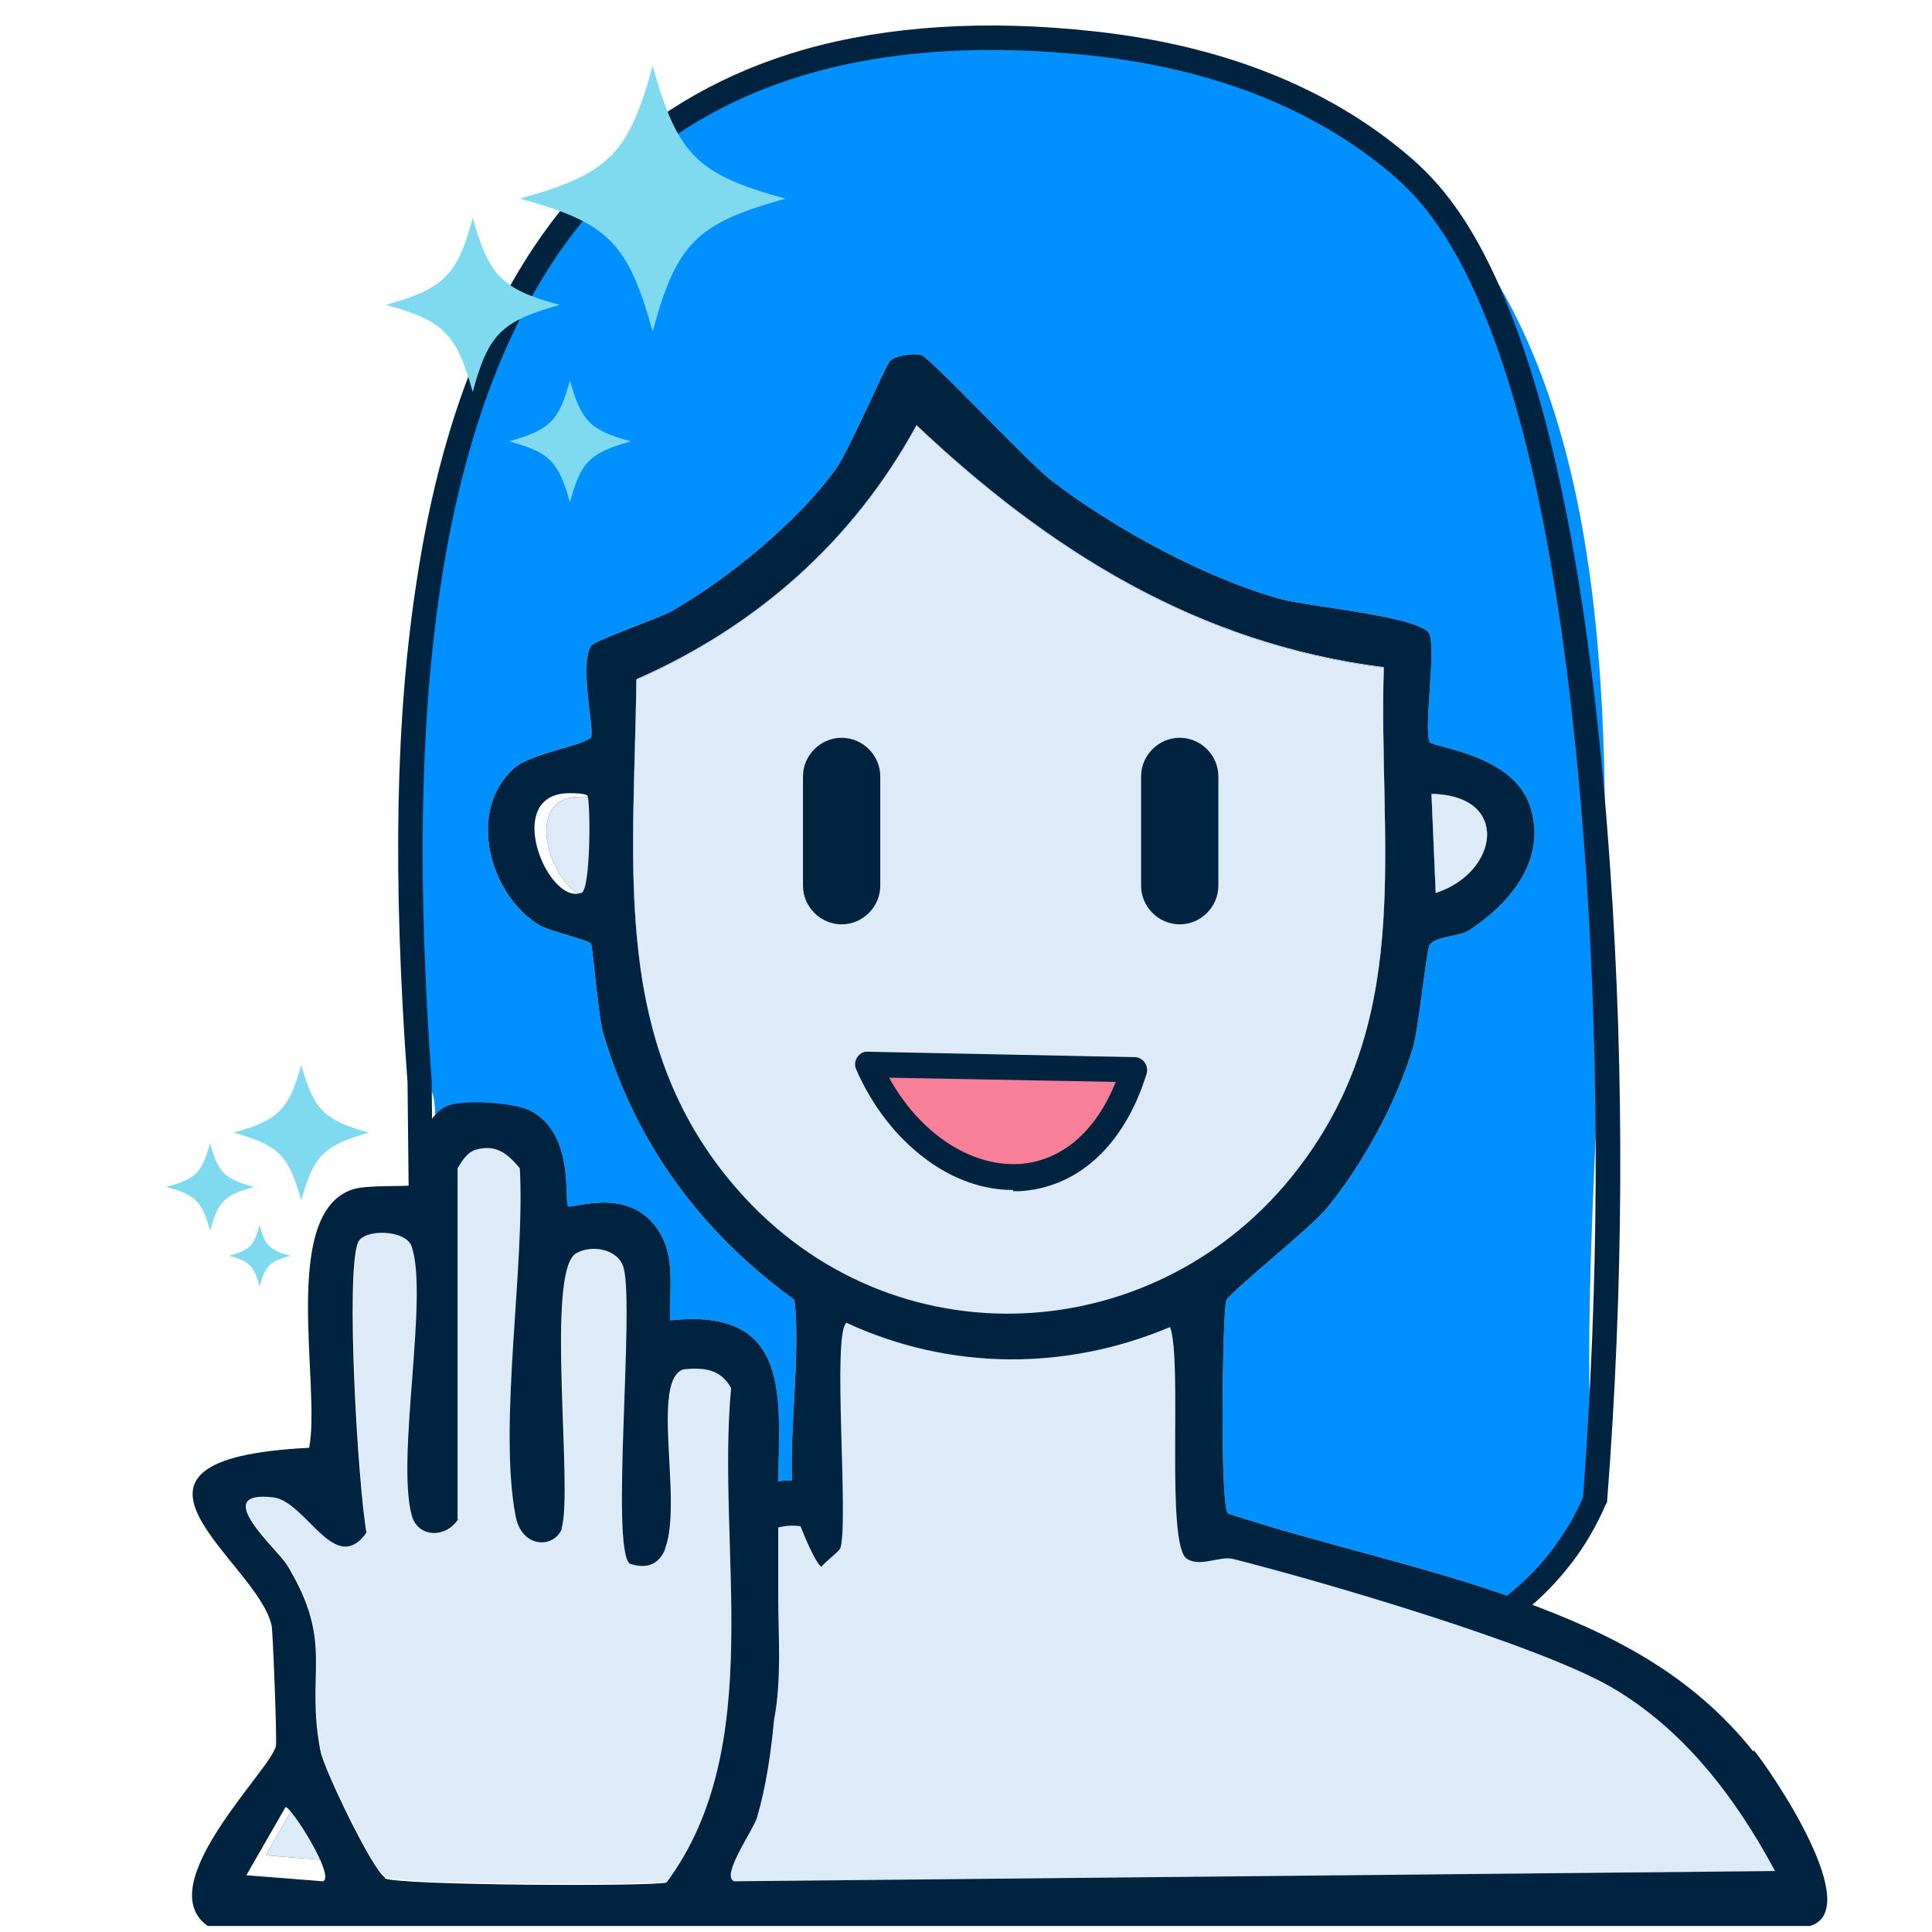 <svg id="Camada_1" xmlns="http://www.w3.org/2000/svg" version="1.1" viewBox="0 0 32 32">
  
  <defs>
    <style>
      .st0 {
        fill: #0090ff;
      }

      .st1 {
        fill: #212e48;
      }

      .st2 {
        fill: #f77f98;
      }

      .st3 {
        fill: #dcebf7;
      }

      .st4 {
        fill: #7fdaef;
      }

      .st5 {
        fill: #002440;
      }
    </style>
  </defs>
  <path class="st1" d="M5.64,30.83l-1.24-.1.64-1.11c.09-.01.81,1.13.6,1.21Z"></path>
  <path class="st1" d="M9.8,14.82c-.5.18-1.21-1.44-.34-1.61.07-.02.4-.02.44.03.05.07.06,1.52-.1,1.57Z"></path>
  <path class="st1" d="M11.2,30.83c-.22.07-4.36.05-4.55-.07-.2-.11-.98-1.75-1.04-2.04-.25-1.29.23-1.73-.54-3.01-.15-.25-1.28-1.22-.23-1.11.53.06,1,1.3,1.51.57-.13-.75-.34-4.19-.13-4.69.09-.22.78-.21.87.07.27.81-.25,3.42,0,4.35.1.36.55.37.74.07v-5.69c.07-.12.16-.26.3-.3.32-.08.51.07.7.3.09,1.59-.35,4.14-.07,5.63.1.53.63.53.74.2.2-.59-.27-4.16.23-4.45.25-.15.69-.07.77.23.18.66-.21,4.53.1,4.79,1.3.42.17-2.91.87-3.15.34-.03.59-.01.77.3-.24,2.6.59,5.8-1.04,8.01Z"></path>
  <path class="st3" d="M5.64,30.83l-1.24-.1.64-1.11c.09-.01.81,1.13.6,1.21Z"></path>
  <path class="st3" d="M9.8,14.82c-.5.18-1.21-1.44-.34-1.61.07-.02.4-.02.44.03.05.07.06,1.52-.1,1.57Z"></path>
  <g>
    <path class="st4" d="M4.21,19.66c-.49.13-.6.24-.73.73-.13-.49-.24-.6-.73-.73.49-.13.6-.24.73-.73.13.49.24.6.73.73Z"></path>
    <path class="st4" d="M6.11,18.76c-.74.21-.91.37-1.12,1.12-.21-.74-.37-.91-1.12-1.12.74-.21.91-.37,1.12-1.12.21.74.37.91,1.12,1.12Z"></path>
    <path class="st4" d="M4.81,20.8c-.34.09-.42.17-.51.51-.09-.34-.17-.42-.51-.51.34-.09.42-.17.51-.51.09.34.17.42.51.51Z"></path>
  </g>
  <g>
    <path class="st3" d="M11.06,31.16c-.22.07-4.47.05-4.67-.07-.21-.12-1.01-1.79-1.07-2.09-.26-1.32.24-1.77-.55-3.08-.15-.26-1.31-1.25-.24-1.13.55.06,1.03,1.33,1.55.58-.14-.77-.35-4.29-.14-4.8.09-.23.8-.22.89.07.28.83-.26,3.5,0,4.45.1.37.56.38.76.07v-5.82c.07-.12.16-.27.31-.31.33-.09.52.07.72.31.09,1.62-.36,4.24-.07,5.76.1.54.64.54.76.21.2-.61-.27-4.25.24-4.56.25-.15.7-.08.79.24.18.67-.22,4.63.1,4.9,1.33.43.17-2.98.89-3.22.34-.03.61-.01.79.31-.25,2.66.61,5.93-1.07,8.19Z"></path>
    <g>
      <path class="st0" d="M26.43,24.86c-.05.77-.67,1.22-1.24,1.65-1.57-.57-3.26-.92-4.85-1.44-.14-.11-.09-3.36-.03-3.53.03-.11,1.39-1.2,1.65-1.51.61-.74,1.16-1.75,1.44-2.67.1-.32.22-1.61.28-1.71.08-.14.5-.14.65-.24.69-.45,1.32-1.2,1-2.09-.3-.83-1.6-.94-1.65-1.03-.1-.2.1-1.47,0-1.78-.09-.29-1.98-.46-2.44-.58-1.26-.34-2.82-1.19-3.85-1.99-.37-.29-1.99-2.02-2.13-2.06-.13-.03-.41,0-.52.1-.07.07-.66,1.45-.89,1.78-.63.88-1.78,1.82-2.72,2.36-.23.13-1.27.48-1.34.58-.2.31.06,1.4,0,1.51-.07.13-.98.26-1.27.51-.8.71-.41,2.1.41,2.6.16.1.83.25.86.31.03.07.12,1.23.21,1.51.54,1.82,1.63,3.28,3.16,4.39.1.91-.08,2.04-.04,2.99-.08,0-.16,0-.23.02.02-1.39.22-2.89-1.79-2.67-.02-.52.1-1.06-.21-1.51-.49-.72-1.41-.33-1.48-.38-.07-.05.12-1.2-.62-1.58-.28-.14-1.22.31-1.48.44-.2-.18.03-.85-.35-.92-.58-8.07,0-18.41,11.14-17.2,11.87,1.28,7.56,16.26,8.32,24.12Z"></path>
      <path class="st3" d="M29.38,30.99l-17.22.17c-.23-.09.32-.85.38-1.06.15-.52.23-1.07.28-1.61.13-.67.07-1.38.07-2.06,0-.37,0-.75,0-1.13.12-.03.24-.04.37-.02.11.29.29.67.35.67.05-.08.29-.25.31-.31.14-.47-.14-3.55.1-3.73,1.71.79,3.63.8,5.36.07.21.56-.08,3.61.28,3.84.22.14.54-.05.76,0,1.5.38,5.02,1.41,6.26,2.12,1.21.7,2.07,1.84,2.72,3.05Z"></path>
      <path class="st1" d="M21.61,19.21c-2.24,3.1-6.67,3.45-9.28.62-2.26-2.45-1.82-5.48-1.79-8.57,2-.88,3.6-2.3,4.64-4.21,2.2,2.08,4.66,3.62,7.74,4.01-.09,2.89.5,5.66-1.31,8.15Z"></path>
      <path class="st1" d="M23.78,14.79l-.07-1.64c1.31.02,1.12,1.3.07,1.64Z"></path>
      <path class="st5" d="M29.04,29.01c-1.02-1.28-2.34-1.95-3.85-2.5-1.57-.57-3.26-.92-4.85-1.44-.14-.11-.09-3.36-.03-3.53.03-.11,1.39-1.2,1.65-1.51.61-.74,1.16-1.75,1.44-2.67.1-.32.22-1.61.28-1.71.08-.14.5-.14.65-.24.69-.45,1.32-1.2,1-2.09-.3-.83-1.6-.94-1.65-1.03-.1-.2.1-1.47,0-1.78-.09-.29-1.98-.46-2.44-.58-1.26-.34-2.82-1.19-3.85-1.99-.37-.29-1.99-2.02-2.13-2.06-.13-.03-.41,0-.52.1-.07.07-.66,1.45-.89,1.78-.63.88-1.78,1.82-2.72,2.36-.23.13-1.27.48-1.34.58-.2.31.06,1.4,0,1.51-.07.13-.98.26-1.27.51-.8.71-.41,2.1.41,2.6.16.1.83.25.86.31.03.07.12,1.23.21,1.51.54,1.82,1.63,3.28,3.16,4.39.1.91-.08,2.04-.04,2.99-.08,0-.16,0-.23.02.02-1.39.22-2.89-1.79-2.67-.02-.52.1-1.06-.21-1.51-.49-.72-1.41-.33-1.48-.38-.07-.05.12-1.2-.62-1.58-.28-.14-1.15-.2-1.41-.07-.49.25-.52,1.26-.58,1.3-.04.03-.72-.01-.96.07-1.21.4-.52,3.27-.72,4.28-3.81.19-.84,1.88-.62,2.95.02.11.09,1.89.07,1.99-.08.39-2.09,2.3-1.13,2.98h26.54c.9-.27-.59-2.49-.93-2.91ZM23.78,14.79l-.07-1.64c1.31.02,1.12,1.3.07,1.64ZM9.62,14.79c-.52.19-1.24-1.47-.34-1.64.08-.02.41-.02.45.03.05.07.06,1.55-.1,1.61ZM12.33,19.82c-2.26-2.45-1.82-5.48-1.79-8.57,2-.88,3.6-2.3,4.64-4.21,2.2,2.08,4.66,3.62,7.74,4.01-.09,2.89.5,5.66-1.31,8.15-2.24,3.1-6.67,3.45-9.28.62ZM5.35,31.16l-1.27-.1.65-1.13c.09-.01.83,1.15.62,1.23ZM6.38,31.1c-.21-.12-1.01-1.79-1.07-2.09-.26-1.32.24-1.77-.55-3.08-.15-.26-1.31-1.25-.24-1.13.55.06,1.03,1.33,1.55.58-.14-.77-.35-4.29-.14-4.8.09-.23.8-.22.89.07.28.83-.26,3.5,0,4.45.1.37.56.38.76.07v-5.82c.07-.12.16-.27.31-.31.33-.09.52.07.72.31.09,1.62-.36,4.24-.07,5.76.1.54.64.54.76.21.2-.61-.27-4.25.24-4.56.25-.15.7-.08.79.24.18.67-.22,4.63.1,4.9,1.33.43.17-2.98.89-3.22.34-.03.61-.01.79.31-.25,2.66.61,5.93-1.07,8.19-.22.07-4.47.05-4.67-.07ZM12.16,31.16c-.23-.09.32-.85.38-1.06.15-.52.23-1.07.28-1.61.13-.67.07-1.38.07-2.06,0-.37,0-.75,0-1.13.12-.03.24-.04.37-.02.11.29.29.67.35.67.05-.08.29-.25.31-.31.14-.47-.14-3.55.1-3.73,1.71.79,3.63.8,5.36.07.21.56-.08,3.61.28,3.84.22.14.54-.05.76,0,1.5.38,5.02,1.41,6.26,2.12,1.21.7,2.07,1.84,2.72,3.05l-17.22.17Z"></path>
      <path class="st3" d="M23.78,14.79l-.07-1.64c1.31.02,1.12,1.3.07,1.64Z"></path>
      <path class="st3" d="M21.61,19.21c-2.24,3.1-6.67,3.45-9.28.62-2.26-2.45-1.82-5.48-1.79-8.57,2-.88,3.6-2.3,4.64-4.21,2.2,2.08,4.66,3.62,7.74,4.01-.09,2.89.5,5.66-1.31,8.15Z"></path>
      <g>
        <path class="st2" d="M14.37,17.62h0l4.41.09c-.82,2.61-3.43,2.17-4.41-.09Z"></path>
        <path class="st5" d="M16.78,19.71c-.49,0-.98-.17-1.43-.5-.49-.36-.9-.88-1.17-1.5-.03-.07-.02-.14.02-.2.04-.06.11-.1.18-.09l4.41.09c.07,0,.13.03.17.09s.05.12.03.19c-.37,1.18-1.13,1.88-2.1,1.94-.04,0-.07,0-.11,0ZM14.72,17.84c.5.91,1.33,1.48,2.15,1.44.7-.04,1.28-.53,1.61-1.36l-3.76-.07Z"></path>
      </g>
      <path class="st5" d="M25.09,26.79c-.06,0-.12-.03-.16-.08-.07-.09-.05-.21.03-.28.28-.22.54-.48.75-.76.2-.27.38-.56.51-.87.26-3.47.28-6.96.05-10.37-.27-3.92-.8-6.94-1.59-8.99-.59-1.54-1.18-2.17-1.62-2.55-1.28-1.09-2.96-1.75-4.98-1.97-3.37-.36-6,.33-7.81,2.07-3.51,3.37-3.46,10.13-3.12,14.92,0,0,0,0,0,.01l.02,1.91c0,.11-.09.2-.2.2-.11,0-.2-.09-.2-.2l-.02-1.9c-.25-3.41-.2-6.07.16-8.36.22-1.44.57-2.72,1.04-3.81.52-1.23,1.21-2.25,2.05-3.06.91-.88,2.03-1.51,3.32-1.88,1.38-.39,3-.5,4.81-.3,2.11.23,3.86.92,5.2,2.06.48.41,1.11,1.08,1.73,2.71.8,2.08,1.34,5.15,1.61,9.1.24,3.45.22,6.97-.05,10.46,0,.02,0,.04-.02.06-.15.35-.34.68-.57.98-.24.31-.51.59-.82.83-.04.03-.08.04-.12.04Z"></path>
      <g>
        <path class="st5" d="M19.54,15.31c.35,0,.64-.29.64-.64v-1.81c0-.35-.29-.64-.64-.64s-.64.29-.64.64v1.81c0,.35.29.64.64.64Z"></path>
        <path class="st5" d="M13.94,15.31c.35,0,.64-.29.64-.64v-1.81c0-.35-.29-.64-.64-.64s-.64.29-.64.64v1.81c0,.35.29.64.64.64Z"></path>
      </g>
    </g>
  </g>
  <g>
    <path class="st4" d="M9.27,5.05c-.96.27-1.18.48-1.44,1.44-.27-.96-.48-1.18-1.44-1.44.96-.27,1.18-.48,1.44-1.44.27.96.48,1.18,1.44,1.44Z"></path>
    <path class="st4" d="M13.01,3.29c-1.47.41-1.8.73-2.2,2.2-.41-1.47-.73-1.8-2.2-2.2,1.47-.41,1.8-.73,2.2-2.2.41,1.47.73,1.8,2.2,2.2Z"></path>
    <path class="st4" d="M10.45,7.31c-.68.19-.83.34-1.01,1.01-.19-.68-.34-.83-1.01-1.01.68-.19.83-.34,1.01-1.01.19.68.34.83,1.01,1.01Z"></path>
  </g>
</svg>